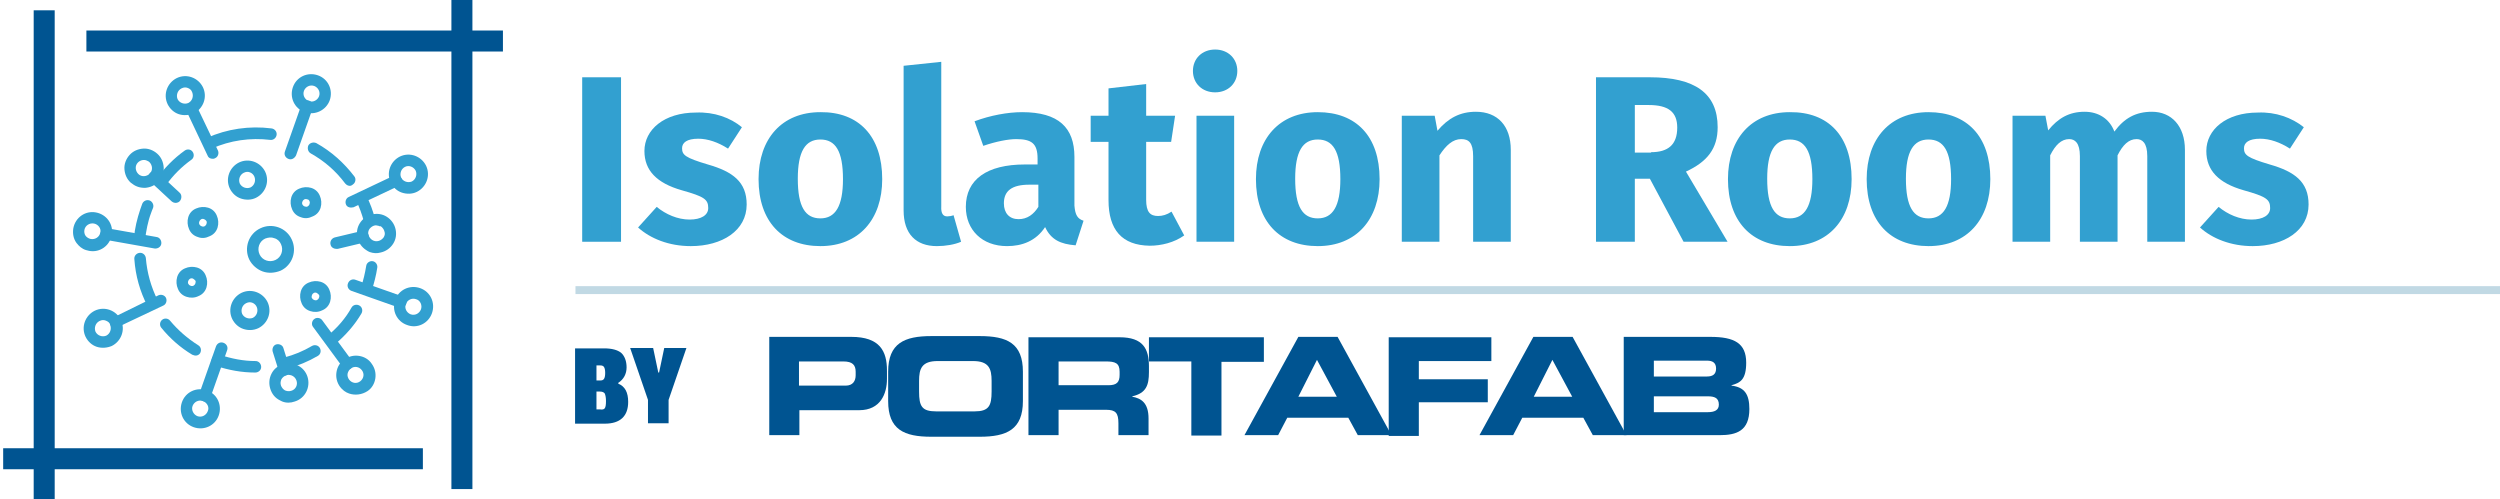 <?xml version="1.0" encoding="utf-8"?>
<!-- Generator: Adobe Illustrator 24.1.0, SVG Export Plug-In . SVG Version: 6.00 Build 0)  -->
<svg version="1.1" id="Isolation_Mode" xmlns="http://www.w3.org/2000/svg" xmlns:xlink="http://www.w3.org/1999/xlink" x="0px"
	 y="0px" viewBox="0 0 630.8 126" style="enable-background:new 0 0 630.8 126;" xml:space="preserve">
<style type="text/css">
	.st0{opacity:0.5;fill:#84B5CB;enable-background:new    ;}
	.st1{fill:#005491;}
	.st2{fill:#32A0D0;}
</style>
<rect x="145.2" y="72.2" class="st0" width="485.6" height="2"/>
<g>
	<path class="st1" d="M201.7,91.2h11.1c2.3,0,3.1,0.9,3.1,2.6v0.9c0,1.4-0.7,2.6-2.5,2.6h-11.8V91.2z M194.1,109.8h7.6v-6.3h15.1
		c5.4,0,7-4.2,7-7.9v-2.1c0-4.9-1.8-8.5-9-8.5h-20.7V109.8z"/>
	<path class="st1" d="M231.9,96.1c0-3.1,0.7-5,4.7-5h8.9c4,0,4.7,1.9,4.7,5v2.7c0,3.6-0.7,5-4.3,5h-9.7c-3.6,0-4.3-1.3-4.3-5V96.1z
		 M224.1,101.2c0,7.2,4,9,10.9,9h12.2c6.8,0,10.9-1.8,10.9-9v-7.4c0-7.2-4-9-10.9-9H235c-6.8,0-10.9,1.8-10.9,9V101.2z"/>
	<path class="st1" d="M267.1,91.2H279c2.4,0,3.5,0.4,3.5,2.6v0.8c0,1.8-0.7,2.6-2.8,2.6h-12.6L267.1,91.2L267.1,91.2z M259.5,109.8
		h7.6v-6.4h12c2.4,0,3.1,0.8,3.1,3.4v3h7.6v-4.2c0-4-1.9-5.1-4.1-5.5V100c3.5-0.8,4.2-2.8,4.2-6.1v-1.5c0-4.4-1.5-7.3-7.4-7.3h-23
		V109.8z"/>
	<path class="st1" d="M289.9,85.1h29v6.2h-10.7v18.6h-7.6V91.2h-10.7v-6.2H289.9z"/>
	<path class="st1" d="M332.3,90.8l5,9.3h-9.7L332.3,90.8z M314,109.8h8.5l2.3-4.4h15.4l2.4,4.4h8.5l-13.6-24.8h-9.9L314,109.8z"/>
	<path class="st1" d="M350.4,85.1h25.9v6H358v4.6h17.4v5.8H358v8.5h-7.6V85.1z"/>
	<path class="st1" d="M391.7,90.8l5,9.3h-9.7L391.7,90.8z M373.3,109.8h8.5l2.3-4.4h15.4l2.4,4.4h8.5l-13.6-24.8h-9.9L373.3,109.8z"
		/>
	<path class="st1" d="M417.3,100h13.6c1.7,0,2.8,0.4,2.8,2.1c0,1.4-1.1,1.9-2.8,1.9h-13.6V100z M409.7,109.8h24.2
		c4.3,0,7.5-1.1,7.5-6.6c0-3.7-1.2-5.5-4.5-5.9v-0.1c2.2-0.6,3.7-1.4,3.7-5.7c0-4.9-3-6.5-9-6.5h-21.9L409.7,109.8L409.7,109.8z
		 M417.3,91h13.4c1.4,0,2.3,0.5,2.3,2c0,1.4-0.8,2-2.3,2h-13.4V91z"/>
</g>
<g>
	<path class="st1" d="M158.5,101.4c0,3.6-2,5.5-5.9,5.5h-7.5v-19h7.3c2,0,3.4,0.4,4.3,1.1c0.9,0.8,1.4,2.1,1.4,3.7s-0.7,3-2.1,3.9
		v0.2C157.7,97.5,158.5,99,158.5,101.4z M152.4,95.6c0.2-0.3,0.3-0.8,0.3-1.5s-0.1-1.2-0.3-1.5c-0.2-0.3-0.5-0.4-1-0.4h-0.9V96h1
		C151.9,96,152.2,95.9,152.4,95.6z M152.6,103c0.2-0.3,0.3-0.8,0.3-1.8c0-0.8-0.1-1.4-0.3-1.9c-0.2-0.3-0.6-0.5-1.2-0.5h-0.9v4.5
		h0.9C152,103.4,152.4,103.3,152.6,103z"/>
	<path class="st1" d="M173.2,87.8l-4.5,13.1v5.9h-5.2v-5.9L159,87.8h5.8l1.3,6.2h0.2l1.3-6.2H173.2z"/>
</g>
<g>
	<path class="st2" d="M146.9,61V19.5h9.8V61H146.9z"/>
	<path class="st2" d="M187.2,32.1l-3.5,5.4c-2.5-1.6-5.1-2.5-7.5-2.5c-2.9,0-4.1,1-4.1,2.4c0,1.7,0.8,2.4,6.5,4.1
		c6.3,1.8,9.8,4.4,9.8,10.1c0,6.6-6.2,10.5-14.1,10.5c-5.5,0-10.2-1.9-13.3-4.7l4.7-5.2c2.3,1.9,5.3,3.2,8.3,3.2
		c2.9,0,4.7-1.1,4.7-2.9c0-2.2-1-2.9-6.7-4.5c-6.3-1.8-9.4-5-9.4-9.9c0-5.4,5-9.7,13-9.7C180.2,28.2,184.3,29.7,187.2,32.1z"/>
	<path class="st2" d="M222.6,45.2c0,10.2-5.9,16.9-15.6,16.9c-9.6,0-15.6-6.2-15.6-16.9c0-10.2,5.9-16.9,15.6-16.9
		C216.7,28.2,222.6,34.4,222.6,45.2z M201.3,45.1c0,7.1,1.9,10,5.7,10c3.8,0,5.7-3.1,5.7-9.9c0-7.1-1.9-10-5.7-10
		C203.2,35.2,201.3,38.2,201.3,45.1z"/>
	<path class="st2" d="M239,54.6c0.5,0,1.1-0.1,1.6-0.3l1.9,6.7c-1.6,0.7-3.9,1.1-6.1,1.1c-5.3,0-8.4-3.1-8.4-9V16.6l9.5-1v36.5
		C237.4,53.9,238,54.6,239,54.6z"/>
	<path class="st2" d="M273.4,55.7l-2,6.2c-3.8-0.3-6.2-1.4-7.7-4.6c-2.3,3.5-5.8,4.8-9.6,4.8c-6.3,0-10.4-4.1-10.4-9.9
		c0-6.9,5.3-10.7,14.9-10.7h3.2V40c0-3.8-1.5-4.9-5.4-4.9c-2,0-5.1,0.6-8.3,1.7l-2.2-6.2c4-1.5,8.4-2.3,12-2.3
		c9.2,0,13.2,3.9,13.2,11.3v12.3C271.3,54.3,271.9,55.2,273.4,55.7z M262,52.2v-5.6h-2.3c-4.3,0-6.4,1.5-6.4,4.7c0,2.5,1.4,4,3.7,4
		C259.2,55.3,260.8,54.1,262,52.2z"/>
	<path class="st2" d="M290.1,62c-7-0.1-10.4-4-10.4-11.5V35.8h-4.5v-6.6h4.5v-6.9l9.5-1.1v8h7.3l-1,6.6h-6.3v14.6c0,3.1,1,4.1,3,4.1
		c1.1,0,2.2-0.3,3.4-1.1l3.2,6C296.3,61.2,293,62,290.1,62z"/>
	<path class="st2" d="M312.2,17.9c0,3.1-2.3,5.4-5.6,5.4c-3.3,0-5.6-2.3-5.6-5.4s2.3-5.4,5.6-5.4C309.9,12.5,312.2,14.8,312.2,17.9z
		 M301.9,61V29.2h9.5V61H301.9z"/>
	<path class="st2" d="M348.1,45.2c0,10.2-5.9,16.9-15.6,16.9c-9.6,0-15.6-6.2-15.6-16.9c0-10.2,5.9-16.9,15.6-16.9
		S348.1,34.4,348.1,45.2z M326.8,45.1c0,7.1,1.9,10,5.7,10c3.8,0,5.7-3.1,5.7-9.9c0-7.1-1.9-10-5.7-10
		C328.7,35.2,326.8,38.2,326.8,45.1z"/>
	<path class="st2" d="M381.2,37.8V61h-9.5V39.4c0-3.4-1.1-4.3-3-4.3c-2.1,0-3.8,1.5-5.5,4.1V61h-9.5V29.2h8.3l0.7,3.8
		c2.7-3.2,5.7-4.8,9.7-4.8C377.9,28.2,381.2,31.8,381.2,37.8z"/>
	<path class="st2" d="M412.5,45.2V61h-9.8V19.5h13.6c11.3,0,17.1,4,17.1,12.6c0,5.4-2.6,8.7-8,11.2L435.9,61h-11.1l-8.5-15.9H412.5z
		 M416.6,38.4c4.3,0,6.6-1.9,6.6-6.2c0-4-2.3-5.7-7.2-5.7h-3.5v12H416.6z"/>
	<path class="st2" d="M467.2,45.2c0,10.2-5.9,16.9-15.6,16.9c-9.6,0-15.6-6.2-15.6-16.9c0-10.2,5.9-16.9,15.6-16.9
		C461.4,28.2,467.2,34.4,467.2,45.2z M445.9,45.1c0,7.1,1.9,10,5.7,10c3.8,0,5.7-3.1,5.7-9.9c0-7.1-1.9-10-5.7-10
		C447.8,35.2,445.9,38.2,445.9,45.1z"/>
	<path class="st2" d="M502.2,45.2c0,10.2-5.9,16.9-15.6,16.9c-9.6,0-15.6-6.2-15.6-16.9c0-10.2,5.9-16.9,15.6-16.9
		S502.2,34.4,502.2,45.2z M480.9,45.1c0,7.1,1.9,10,5.7,10s5.7-3.1,5.7-9.9c0-7.1-1.9-10-5.7-10S480.9,38.2,480.9,45.1z"/>
	<path class="st2" d="M551.3,37.8V61h-9.5V39.4c0-3.4-1.3-4.3-2.7-4.3c-2,0-3.5,1.5-4.8,4.1V61h-9.5V39.4c0-3.4-1.3-4.3-2.7-4.3
		c-2,0-3.5,1.5-4.8,4.1V61h-9.5V29.2h8.3l0.7,3.7c2.5-3.1,5.3-4.7,9.2-4.7c3.5,0,6.3,1.8,7.5,5c2.5-3.4,5.4-5,9.5-5
		C547.9,28.2,551.3,31.8,551.3,37.8z"/>
	<path class="st2" d="M581.3,32.1l-3.5,5.4c-2.5-1.6-5.1-2.5-7.5-2.5c-2.9,0-4.1,1-4.1,2.4c0,1.7,0.8,2.4,6.5,4.1
		c6.3,1.8,9.8,4.4,9.8,10.1c0,6.6-6.2,10.5-14.1,10.5c-5.5,0-10.2-1.9-13.3-4.7l4.7-5.2c2.3,1.9,5.3,3.2,8.3,3.2
		c2.9,0,4.7-1.1,4.7-2.9c0-2.2-1-2.9-6.7-4.5c-6.3-1.8-9.4-5-9.4-9.9c0-5.4,5-9.7,13-9.7C574.2,28.2,578.3,29.7,581.3,32.1z"/>
</g>
<rect x="21.8" y="7.7" class="st1" width="105.1" height="5.3"/>
<rect x="0.8" y="113.1" class="st1" width="105.9" height="5.3"/>
<rect x="113.9" class="st1" width="5.3" height="123.4"/>
<rect x="8.5" y="2.6" class="st1" width="5.3" height="123.4"/>
<g>
	<g>
		<path class="st2" d="M52.3,37.5c-0.4-0.1-0.7-0.4-0.8-0.8c-0.3-0.7,0-1.6,0.7-1.9c5.1-2.3,10.8-3.1,16.3-2.4
			c0.8,0.1,1.4,0.8,1.3,1.6c-0.1,0.8-0.8,1.4-1.6,1.3c-5-0.6-10.1,0.1-14.8,2.2C53,37.6,52.6,37.6,52.3,37.5z"/>
		<path class="st2" d="M40.2,47.3c-0.1,0-0.2-0.1-0.4-0.2c-0.7-0.5-0.8-1.4-0.3-2c2-2.7,4.3-5.1,7.1-7.1c0.7-0.5,1.6-0.3,2,0.3
			c0.5,0.7,0.3,1.6-0.3,2c-2.5,1.8-4.6,3.9-6.4,6.4C41.5,47.3,40.8,47.5,40.2,47.3z"/>
		<path class="st2" d="M34.8,61.6c-0.6-0.2-1-0.8-1-1.5c0.2-2.5,0.8-4.9,1.6-7.3c0.2-0.5,0.3-0.9,0.5-1.4c0.3-0.7,1.1-1.1,1.9-0.8
			c0.7,0.3,1.1,1.2,0.8,1.9c-0.2,0.4-0.3,0.8-0.5,1.3c-0.8,2.1-1.2,4.4-1.5,6.6c-0.1,0.8-0.8,1.4-1.6,1.3
			C35.1,61.7,35,61.7,34.8,61.6z"/>
		<path class="st2" d="M38,77.9c-0.3-0.1-0.6-0.4-0.8-0.7c-1.9-3.7-3-7.6-3.3-11.8c-0.1-0.8,0.5-1.5,1.3-1.6
			c0.8-0.1,1.5,0.5,1.6,1.3c0.3,3.7,1.3,7.3,3,10.7c0.4,0.7,0.1,1.6-0.6,2C38.8,78.1,38.3,78.1,38,77.9z"/>
		<path class="st2" d="M48.8,89.6c-0.1,0-0.2-0.1-0.3-0.1c-3-1.8-5.6-4.1-7.8-6.8c-0.5-0.6-0.4-1.5,0.2-2c0.6-0.5,1.5-0.4,2,0.2
			c2,2.4,4.4,4.5,7.1,6.2c0.7,0.4,0.9,1.3,0.5,2C50.2,89.6,49.5,89.9,48.8,89.6z"/>
		<path class="st2" d="M54.4,92.3c-0.8-0.3-1.2-1.1-0.9-1.9c0.3-0.8,1.1-1.2,1.9-0.9c3,1,6,1.6,9.1,1.6c0.8,0,1.4,0.7,1.4,1.5
			c0,0.8-0.7,1.4-1.5,1.4C61,94,57.7,93.4,54.4,92.3z"/>
		<path class="st2" d="M71.6,93c-0.4-0.2-0.8-0.5-0.9-1c-0.2-0.8,0.3-1.6,1-1.8c2.4-0.6,4.8-1.6,7-2.9c0.7-0.4,1.6-0.2,2,0.5
			c0.4,0.7,0.2,1.6-0.5,2c-2.4,1.4-5,2.5-7.7,3.2C72.1,93.1,71.8,93.1,71.6,93z"/>
		<path class="st2" d="M83.2,87c-0.2-0.1-0.5-0.2-0.6-0.4c-0.5-0.6-0.4-1.5,0.2-2c2.4-2,4.4-4.3,5.9-7c0.4-0.7,1.3-0.9,2-0.5
			c0.7,0.4,0.9,1.3,0.5,2c-1.7,2.9-4,5.5-6.6,7.7C84.2,87.1,83.7,87.2,83.2,87z"/>
		<path class="st2" d="M92,74.3c-0.8-0.3-1.2-1.1-0.9-1.9c0.6-1.7,1-3.5,1.3-5.3c0.1-0.8,0.9-1.3,1.6-1.2c0.8,0.1,1.3,0.9,1.2,1.6
			c-0.3,2-0.8,3.9-1.4,5.8C93.6,74.1,92.7,74.5,92,74.3z"/>
		<path class="st2" d="M92.7,56.8c-0.4-0.2-0.8-0.5-0.9-1c-0.5-1.8-1.1-3.5-1.9-5.1c-0.4-0.7-0.1-1.6,0.7-1.9
			c0.7-0.4,1.6-0.1,1.9,0.7c0.9,1.8,1.6,3.7,2.1,5.6c0.2,0.8-0.3,1.6-1,1.8C93.2,57,92.9,56.9,92.7,56.8z"/>
		<path class="st2" d="M87.8,46.8c-0.3-0.1-0.5-0.3-0.7-0.5c-2.4-3.2-5.3-5.7-8.7-7.6c-0.7-0.4-0.9-1.3-0.6-2c0.4-0.7,1.3-0.9,2-0.6
			c3.8,2.1,7,5,9.6,8.4c0.5,0.6,0.3,1.6-0.3,2C88.7,46.9,88.2,47,87.8,46.8z"/>
		<g>
			<path class="st2" d="M76.9,28.3c-2.6-0.9-3.9-3.7-3-6.3c0.9-2.6,3.7-3.9,6.3-3c2.6,0.9,3.9,3.7,3,6.3
				C82.3,27.8,79.5,29.2,76.9,28.3z M79.3,21.7c-1.1-0.4-2.2,0.2-2.6,1.2c-0.4,1.1,0.2,2.2,1.2,2.6c1.1,0.4,2.2-0.2,2.6-1.2
				C80.9,23.2,80.3,22.1,79.3,21.7z"/>
			<path class="st2" d="M72.8,40.1c-0.8-0.3-1.2-1.1-0.9-1.9l4.2-11.9c0.3-0.8,1.1-1.2,1.9-0.9c0.8,0.3,1.2,1.1,0.9,1.9l-4.2,11.9
				C74.3,40,73.5,40.4,72.8,40.1z"/>
		</g>
		<g>
			<path class="st2" d="M45.1,28.8c-1.2-0.4-2.2-1.3-2.8-2.5c-1.2-2.5-0.1-5.4,2.3-6.6c2.5-1.2,5.4-0.1,6.6,2.3c0,0,0,0,0,0
				c1.2,2.5,0.1,5.4-2.3,6.6C47.7,29.1,46.3,29.2,45.1,28.8z M47.4,22.2c-0.5-0.2-1-0.2-1.6,0.1c-1,0.5-1.4,1.7-1,2.7
				c0.5,1,1.7,1.4,2.7,1c1-0.5,1.4-1.7,1-2.7C48.3,22.7,47.9,22.4,47.4,22.2z"/>
			<path class="st2" d="M53.2,40c-0.4-0.1-0.7-0.4-0.8-0.7L47,27.9c-0.3-0.7,0-1.6,0.7-1.9c0.7-0.3,1.6,0,1.9,0.7L55,38
				c0.3,0.7,0,1.6-0.7,1.9C54,40.1,53.6,40.1,53.2,40z"/>
		</g>
		<g>
			<path class="st2" d="M34.7,47.1c-0.6-0.2-1.2-0.6-1.7-1c-1-0.9-1.5-2.1-1.6-3.4c-0.1-1.3,0.4-2.6,1.3-3.6c0.9-1,2.1-1.5,3.4-1.6
				c1.3-0.1,2.6,0.4,3.6,1.3c1,0.9,1.5,2.1,1.6,3.4c0.1,1.3-0.4,2.6-1.3,3.6c-0.9,1-2.1,1.5-3.4,1.6C35.9,47.4,35.2,47.3,34.7,47.1z
				 M37,40.5c-0.7-0.3-1.6-0.1-2.2,0.5c-0.8,0.8-0.7,2.1,0.1,2.9c0.8,0.8,2.1,0.7,2.9-0.1c0.8-0.8,0.7-2.1-0.1-2.9
				C37.5,40.7,37.2,40.6,37,40.5z"/>
			<path class="st2" d="M43.8,51.1c-0.2-0.1-0.4-0.2-0.5-0.3l-5.4-5c-0.6-0.5-0.6-1.5-0.1-2.1c0.5-0.6,1.5-0.6,2.1-0.1l5.4,5
				c0.6,0.5,0.6,1.5,0.1,2.1C45,51.2,44.3,51.3,43.8,51.1z"/>
		</g>
		<g>
			<path class="st2" d="M93.3,63.6c-0.3-0.1-0.6-0.3-0.9-0.5c-1.1-0.7-1.9-1.8-2.2-3.1c-0.3-1.3-0.1-2.6,0.6-3.7
				c0.7-1.1,1.8-1.9,3.1-2.2c1.3-0.3,2.6-0.1,3.7,0.6c1.1,0.7,1.9,1.8,2.2,3.1c0.3,1.3,0.1,2.6-0.6,3.7c-0.7,1.1-1.8,1.9-3.1,2.2
				C95.1,64,94.2,63.9,93.3,63.6z M95.6,57c-0.4-0.1-0.8-0.2-1.1-0.1c-0.5,0.1-1,0.5-1.3,0.9c-0.3,0.5-0.4,1-0.2,1.5
				c0.3,1.1,1.4,1.8,2.5,1.5c0.5-0.1,1-0.5,1.3-0.9c0.3-0.5,0.4-1,0.2-1.5c-0.1-0.5-0.5-1-0.9-1.3C95.8,57.1,95.7,57.1,95.6,57z"/>
			<path class="st2" d="M84.3,62.7c-0.5-0.2-0.8-0.5-0.9-1c-0.2-0.8,0.3-1.6,1.1-1.8l6.7-1.6c0.8-0.2,1.6,0.3,1.8,1.1
				c0.2,0.8-0.3,1.6-1.1,1.8l-6.7,1.6C84.9,62.8,84.6,62.8,84.3,62.7z"/>
		</g>
		<g>
			<path class="st2" d="M71.2,101.3c-0.2-0.1-0.4-0.2-0.6-0.3c-1.2-0.6-2-1.6-2.4-2.9c-0.4-1.3-0.3-2.6,0.3-3.8
				c0.6-1.2,1.6-2,2.9-2.4c2.6-0.8,5.4,0.6,6.2,3.2c0.8,2.6-0.6,5.4-3.2,6.2C73.3,101.7,72.2,101.7,71.2,101.3z M73.5,94.7
				c-0.4-0.1-0.9-0.2-1.3,0c-0.5,0.2-0.9,0.5-1.2,1c-0.2,0.5-0.3,1-0.1,1.6l0,0c0.2,0.5,0.5,0.9,1,1.2c0.5,0.2,1,0.3,1.6,0.1
				c1.1-0.3,1.7-1.5,1.3-2.6C74.6,95.4,74.1,94.9,73.5,94.7z"/>
			<path class="st2" d="M71.3,94.7c-0.4-0.1-0.8-0.5-0.9-0.9l-1.6-5.1c-0.2-0.8,0.2-1.6,0.9-1.8c0.8-0.2,1.6,0.2,1.8,0.9l1.6,5.1
				c0.2,0.8-0.2,1.6-0.9,1.8C71.9,94.8,71.6,94.8,71.3,94.7z"/>
		</g>
		<g>
			<path class="st2" d="M101.4,48.6c-1.2-0.4-2.2-1.3-2.8-2.5c-1.2-2.5-0.1-5.4,2.3-6.6c0,0,0,0,0,0c2.5-1.2,5.4-0.1,6.6,2.3
				c1.2,2.5,0.1,5.4-2.3,6.6C104,49,102.6,49,101.4,48.6z M102.2,42.1c-1,0.5-1.4,1.7-1,2.7c0.5,1,1.7,1.4,2.7,1
				c1-0.5,1.4-1.7,1-2.7C104.4,42.1,103.2,41.6,102.2,42.1L102.2,42.1z"/>
			<path class="st2" d="M88.1,52.3c-0.4-0.1-0.7-0.4-0.8-0.7c-0.3-0.7,0-1.6,0.7-1.9l11.4-5.4c0.7-0.3,1.6,0,1.9,0.7
				c0.3,0.7,0,1.6-0.7,1.9l-11.4,5.4C88.8,52.4,88.4,52.4,88.1,52.3z"/>
		</g>
		<g>
			<path class="st2" d="M48.9,107.8c-2.6-0.9-3.9-3.7-3-6.3c0.9-2.6,3.7-3.9,6.3-3s3.9,3.7,3,6.3C54.3,107.4,51.5,108.7,48.9,107.8z
				 M51.2,101.2c-1.1-0.4-2.2,0.2-2.6,1.2s0.2,2.2,1.2,2.6c1.1,0.4,2.2-0.2,2.6-1.2C52.9,102.8,52.3,101.6,51.2,101.2z"/>
			<path class="st2" d="M51.2,101.2c-0.8-0.3-1.2-1.1-0.9-1.9l4.2-11.9c0.3-0.8,1.1-1.2,1.9-0.9s1.2,1.1,0.9,1.9l-4.2,11.9
				C52.8,101.1,52,101.5,51.2,101.2z"/>
		</g>
		<g>
			<path class="st2" d="M21.7,63.1c-1-0.3-1.8-1-2.4-1.8c-0.8-1.1-1-2.4-0.8-3.7c0.5-2.7,3-4.5,5.7-4l0,0c2.7,0.5,4.5,3,4,5.7
				c-0.5,2.7-3,4.5-5.7,4C22.2,63.2,22,63.2,21.7,63.1z M23.7,56.4c-1.1-0.2-2.2,0.5-2.4,1.6c-0.1,0.5,0,1.1,0.3,1.5
				c0.3,0.4,0.8,0.7,1.3,0.8c1.1,0.2,2.2-0.5,2.4-1.6C25.6,57.7,24.8,56.6,23.7,56.4L23.7,56.4z"/>
			<path class="st2" d="M26.3,60.4c-0.7-0.2-1.1-0.9-0.9-1.6c0.1-0.8,0.9-1.3,1.7-1.2l12.4,2.2c0.8,0.1,1.3,0.9,1.2,1.7
				c-0.1,0.8-0.9,1.3-1.7,1.2l-12.4-2.2C26.5,60.4,26.4,60.4,26.3,60.4z"/>
		</g>
		<g>
			<path class="st2" d="M102.7,82c-2.6-0.9-3.9-3.7-3-6.3s3.7-3.9,6.3-3c2.6,0.9,3.9,3.7,3,6.3S105.3,83,102.7,82z M105,75.5
				c-1.1-0.4-2.2,0.2-2.6,1.2c-0.4,1.1,0.2,2.2,1.2,2.6c1.1,0.4,2.2-0.2,2.6-1.2S106.1,75.8,105,75.5z"/>
			<path class="st2" d="M100.6,77.6l-11.9-4.2c-0.8-0.3-1.2-1.1-0.9-1.9c0.3-0.8,1.1-1.2,1.9-0.9l11.9,4.2c0.8,0.3,1.2,1.1,0.9,1.9
				C102.2,77.5,101.3,77.9,100.6,77.6z"/>
		</g>
		<g>
			<path class="st2" d="M88.1,99.3c-0.9-0.3-1.7-0.9-2.3-1.7c0,0,0,0,0,0c-0.8-1.1-1.1-2.4-0.9-3.7c0.2-1.3,0.9-2.5,2-3.2
				c1.1-0.8,2.4-1.1,3.7-0.9c1.3,0.2,2.5,0.9,3.2,2c0.8,1.1,1.1,2.4,0.9,3.7c-0.2,1.3-0.9,2.5-2,3.2C91.3,99.6,89.6,99.8,88.1,99.3z
				 M88.1,95.8c0.7,0.9,1.9,1.1,2.8,0.4c0.9-0.7,1.1-1.9,0.4-2.8c-0.7-0.9-1.9-1.1-2.8-0.4c-0.4,0.3-0.7,0.8-0.8,1.3
				C87.6,94.8,87.8,95.4,88.1,95.8L88.1,95.8z"/>
			<path class="st2" d="M87.2,93.2c-0.3-0.1-0.5-0.3-0.7-0.5L79,82.5c-0.5-0.6-0.3-1.6,0.3-2c0.6-0.5,1.6-0.3,2,0.3l7.5,10.2
				c0.5,0.6,0.3,1.6-0.3,2C88.1,93.3,87.6,93.3,87.2,93.2z"/>
		</g>
		<g>
			<path class="st2" d="M24.4,87.5c-1.2-0.4-2.2-1.3-2.8-2.5c-1.2-2.5-0.1-5.4,2.3-6.6c2.5-1.2,5.4-0.1,6.6,2.3
				c1.2,2.5,0.1,5.4-2.3,6.6c0,0,0,0,0,0C27,87.8,25.6,87.9,24.4,87.5z M27.6,85.9L27.6,85.9L27.6,85.9z M26.7,80.9
				c-0.5-0.2-1-0.2-1.6,0.1c-1,0.5-1.4,1.7-1,2.7c0.5,1,1.7,1.4,2.7,1c1-0.5,1.4-1.7,1-2.7C27.7,81.4,27.2,81.1,26.7,80.9z"/>
			<path class="st2" d="M28.7,82.7c-0.4-0.1-0.7-0.4-0.8-0.7c-0.3-0.7,0-1.6,0.7-1.9L40,74.5c0.7-0.3,1.6,0,1.9,0.7
				c0.3,0.7,0,1.6-0.7,1.9l-11.4,5.4C29.5,82.8,29.1,82.8,28.7,82.7z"/>
		</g>
		<path class="st2" d="M60.8,50.1c-1.2-0.4-2.2-1.3-2.8-2.5c-1.2-2.5-0.1-5.4,2.3-6.6c2.5-1.2,5.4-0.1,6.6,2.3c0,0,0,0,0,0
			c1.2,2.5,0.1,5.4-2.3,6.6C63.4,50.5,62,50.5,60.8,50.1z M63.1,43.5c-0.5-0.2-1-0.2-1.6,0.1c-1,0.5-1.4,1.7-1,2.7
			c0.5,1,1.7,1.4,2.7,1c1-0.5,1.4-1.7,1-2.7C64,44.1,63.6,43.7,63.1,43.5z"/>
		<path class="st2" d="M75.9,54.8c-1-0.3-1.8-1-2.2-2c-0.4-0.9-0.5-2-0.2-3c0.3-1,1-1.8,2-2.2c0.9-0.4,2-0.5,3-0.2s1.8,1,2.2,2
			c0.4,0.9,0.5,2,0.2,3c-0.3,1-1,1.8-2,2.2C77.9,55.1,76.9,55.2,75.9,54.8z M77.5,50.3c-0.2-0.1-0.5-0.1-0.7,0
			c-0.2,0.1-0.4,0.3-0.5,0.6c-0.1,0.2-0.1,0.5,0,0.7c0.1,0.2,0.3,0.4,0.6,0.5s0.5,0.1,0.7,0c0.2-0.1,0.4-0.3,0.5-0.6s0.1-0.5,0-0.7
			C78,50.5,77.8,50.3,77.5,50.3z"/>
		<path class="st2" d="M49.9,59.8c-1-0.3-1.8-1-2.2-2c-0.4-0.9-0.5-2-0.2-3c0.3-1,1-1.8,2-2.2c0.9-0.4,2-0.5,3-0.2
			c1,0.3,1.8,1,2.2,2c0.4,0.9,0.5,2,0.2,3s-1,1.8-2,2.2C51.9,60.1,50.9,60.2,49.9,59.8z M51.5,55.3c-0.2-0.1-0.5-0.1-0.7,0
			c-0.2,0.1-0.4,0.3-0.5,0.6c-0.1,0.2-0.1,0.5,0,0.7c0.1,0.2,0.3,0.4,0.6,0.5c0.2,0.1,0.5,0.1,0.7,0c0.2-0.1,0.4-0.3,0.5-0.6
			s0.1-0.5,0-0.7C51.9,55.5,51.7,55.4,51.5,55.3z"/>
		<path class="st2" d="M47.1,74.9c-1-0.3-1.8-1-2.2-2c-0.4-0.9-0.5-2-0.2-3s1-1.8,2-2.2c0.9-0.4,2-0.5,3-0.2c1,0.3,1.8,1,2.2,2
			c0.4,0.9,0.5,2,0.2,3c-0.3,1-1,1.8-2,2.2C49.1,75.2,48,75.2,47.1,74.9z M48.7,70.3c-0.2-0.1-0.5-0.1-0.7,0
			c-0.2,0.1-0.4,0.3-0.5,0.6c-0.1,0.2-0.1,0.5,0,0.7c0.1,0.2,0.3,0.4,0.6,0.5c0.2,0.1,0.5,0.1,0.7,0c0.2-0.1,0.4-0.3,0.5-0.6
			s0.1-0.5,0-0.7C49.1,70.6,48.9,70.4,48.7,70.3z"/>
		<path class="st2" d="M78.3,78.5c-1-0.3-1.8-1-2.2-2c-0.4-0.9-0.5-2-0.2-3c0.3-1,1-1.8,2-2.2c0.9-0.4,2-0.5,3-0.2
			c1,0.3,1.8,1,2.2,2c0.4,0.9,0.5,2,0.2,3c-0.3,1-1,1.8-2,2.2C80.3,78.8,79.2,78.8,78.3,78.5z M79.9,73.9c-0.2-0.1-0.5-0.1-0.7,0
			c-0.2,0.1-0.4,0.3-0.5,0.6s-0.1,0.5,0,0.7c0.1,0.2,0.3,0.4,0.6,0.5c0.2,0.1,0.5,0.1,0.7,0c0.2-0.1,0.4-0.3,0.5-0.6
			c0.1-0.2,0.1-0.5,0-0.7C80.3,74.2,80.1,74,79.9,73.9z"/>
		<path class="st2" d="M61.4,83c-1.2-0.4-2.2-1.3-2.8-2.5c-1.2-2.5-0.1-5.4,2.3-6.6c2.5-1.2,5.4-0.1,6.6,2.3c0,0,0,0,0,0
			c1.2,2.5,0.1,5.4-2.3,6.6C63.9,83.4,62.6,83.4,61.4,83z M63.7,76.4c-0.5-0.2-1-0.2-1.6,0.1c-1,0.5-1.4,1.7-1,2.7
			c0.5,1,1.7,1.4,2.7,1c1-0.5,1.4-1.7,1-2.7C64.6,77,64.2,76.6,63.7,76.4z"/>
		<path class="st2" d="M66.3,68.5c-1.4-0.5-2.7-1.6-3.4-3c-1.4-2.9-0.2-6.5,2.8-7.9c2.9-1.4,6.5-0.2,7.9,2.8l0,0
			c1.4,2.9,0.2,6.5-2.8,7.9C69.3,68.9,67.7,69,66.3,68.5z M69.2,60.1c-0.7-0.3-1.5-0.2-2.3,0.1c-1.5,0.7-2.1,2.5-1.4,4
			c0.7,1.5,2.5,2.1,4,1.4c1.5-0.7,2.1-2.5,1.4-4C70.6,60.9,70,60.3,69.2,60.1z"/>
	</g>
</g>
</svg>
